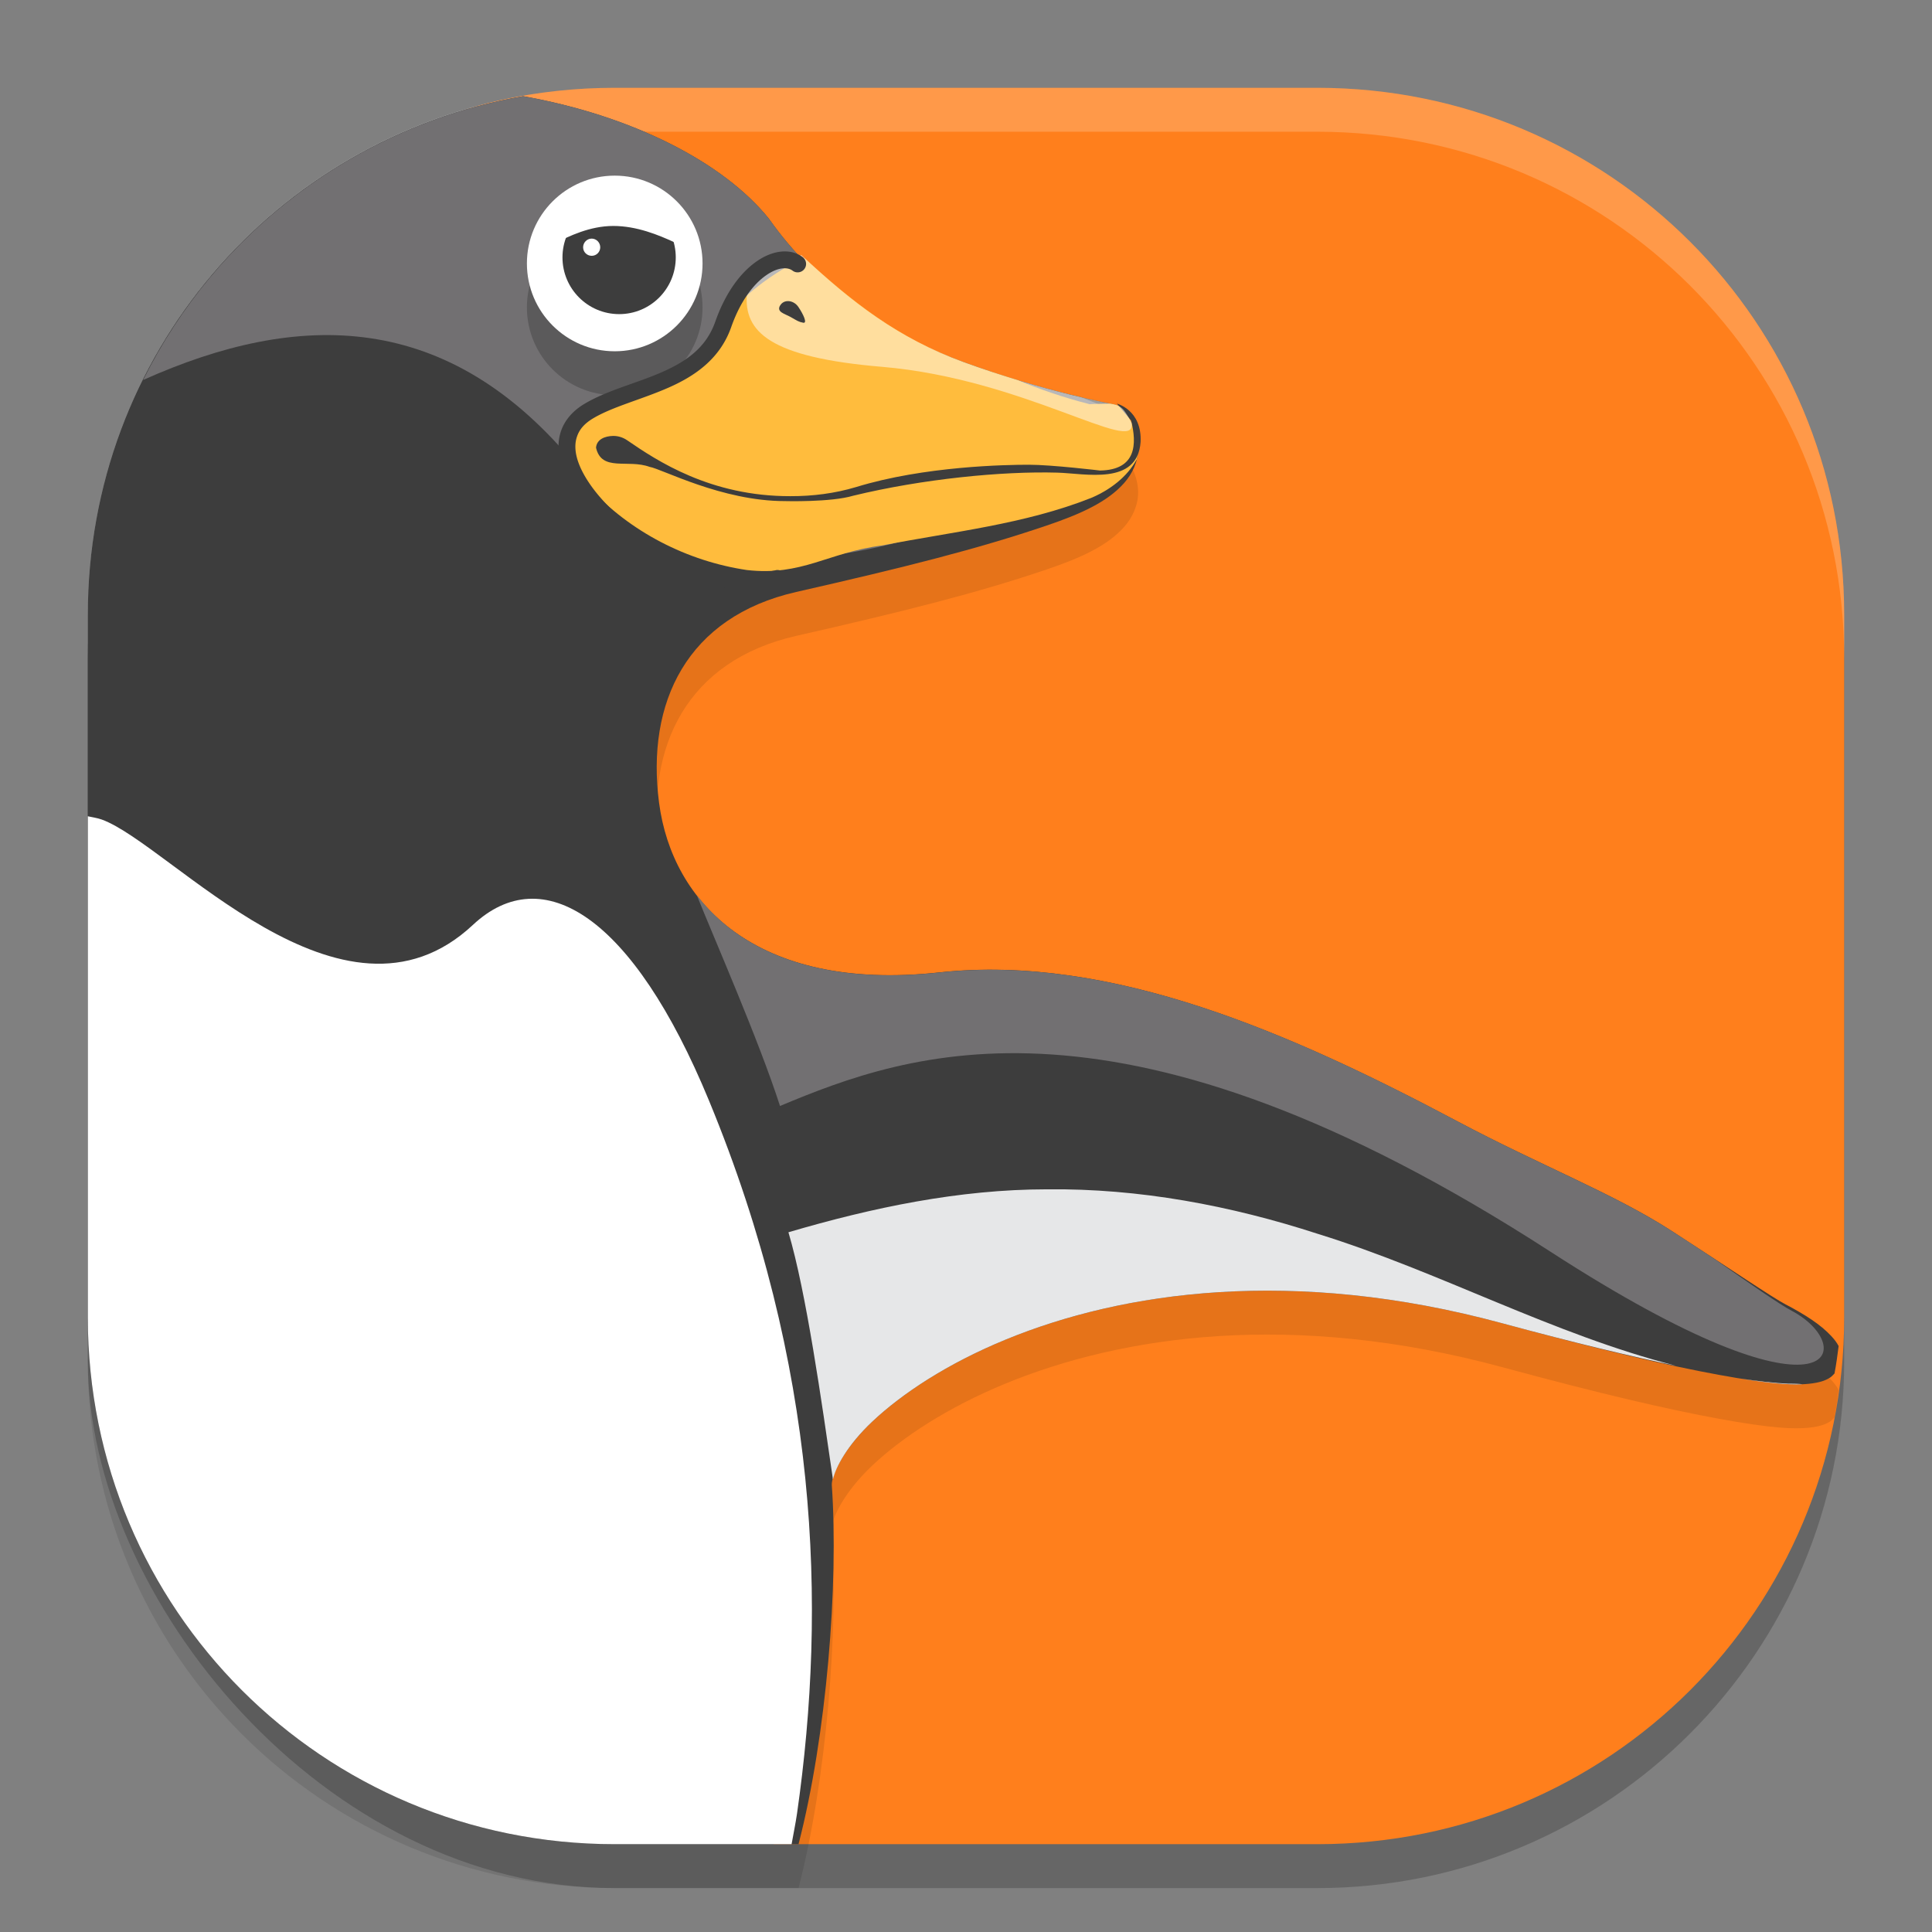 <svg xmlns="http://www.w3.org/2000/svg" width="22" height="22" version="1">
 <rect width="100%" height="100%" fill="#808080" stroke="none"/>
 <rect style="opacity:0.2" width="20" height="20" x="1" y="1.5" rx="6" ry="6"/>
 <path style="fill:#ff7f1c" d="m 7,1 h 8 c 3.324,0 6,2.676 6,6 v 8 c 0,3.324 -2.676,6 -6,6 H 8.815 L 7.346,20.307 C 4.34,18.889 1.709,18.475 1.847,15.154 L 2.155,7.731 C 2.274,4.86 3,1.737 5.69,1.142 6.112,1.049 6.55,1 7,1 Z"/>
 <path style="opacity:0.1" d="M 5.954,1.596 C 3.133,2.089 1,4.534 1,7.5 v 8 c 0,3.324 2.676,6 6,6 h 2.093 c 0.319,-1.233 0.458,-2.96 0.379,-4.088 -0.007,-0.105 0.127,-0.409 0.463,-0.726 0.336,-0.316 0.849,-0.657 1.515,-0.931 1.332,-0.548 3.272,-0.833 5.659,-0.186 1.104,0.3 1.9,0.484 2.466,0.587 0.566,0.103 0.888,0.132 1.109,0.089 0.055,-0.011 0.107,-0.026 0.158,-0.06 0.017,-0.011 0.032,-0.029 0.048,-0.045 0.02,-0.103 0.033,-0.207 0.047,-0.312 -0.023,-0.044 -0.053,-0.081 -0.082,-0.112 -0.125,-0.136 -0.31,-0.251 -0.515,-0.359 h -0.001 C 20.18,15.274 19.693,14.942 19.036,14.517 18.38,14.093 17.537,13.769 16.598,13.27 14.718,12.272 12.657,11.36 10.693,11.573 9.633,11.688 8.877,11.479 8.366,11.112 7.856,10.745 7.58,10.214 7.505,9.642 7.355,8.498 7.824,7.524 9.066,7.241 10.295,6.962 11.137,6.75 11.917,6.485 12.307,6.353 12.611,6.215 12.801,6 c 0.095,-0.108 0.159,-0.245 0.159,-0.393 1.09e-4,-0.147 -0.059,-0.29 -0.156,-0.426 -0.029,-0.04 -0.072,-0.068 -0.121,-0.077 0,0 -0.786,-0.142 -1.713,-0.481 C 10.043,4.284 9.288,3.741 8.763,3.001 c -0.002,-0.003 -0.004,-0.007 -0.007,-0.01 -0.516,-0.641 -1.555,-1.175 -2.802,-1.396 z"/>
 <path style="opacity:0.2;fill:#ffffff" d="M 7,1 C 3.676,1 1,3.676 1,7 v 0.5 c 0,-3.324 2.676,-6 6,-6 h 8 c 3.324,0 6,2.676 6,6 V 7 C 21,3.676 18.324,1 15,1 Z"/>
 <path style="fill:#3d3d3d" d="M 5.954,1.096 C 3.133,1.589 1,4.034 1,7 v 8 c 0,3.324 2.676,6 6,6 h 2.093 c 0.319,-1.233 0.458,-2.96 0.379,-4.088 -0.007,-0.105 0.127,-0.409 0.463,-0.726 0.336,-0.316 0.849,-0.657 1.515,-0.931 1.332,-0.548 3.272,-0.833 5.659,-0.186 1.104,0.3 1.9,0.484 2.466,0.587 0.566,0.103 0.888,0.132 1.109,0.089 0.055,-0.011 0.107,-0.026 0.158,-0.06 0.017,-0.011 0.032,-0.029 0.048,-0.045 0.02,-0.103 0.033,-0.207 0.047,-0.312 -0.023,-0.044 -0.053,-0.081 -0.082,-0.112 -0.125,-0.136 -0.31,-0.251 -0.515,-0.359 h -0.001 C 20.18,14.774 19.693,14.442 19.036,14.017 18.38,13.593 17.537,13.269 16.598,12.77 14.718,11.772 12.657,10.86 10.693,11.073 9.633,11.188 8.877,10.979 8.366,10.612 7.856,10.245 7.58,9.714 7.505,9.142 7.355,7.998 7.824,7.024 9.066,6.741 10.295,6.462 11.137,6.25 11.917,5.985 12.307,5.853 12.611,5.715 12.801,5.5 c 0.095,-0.108 0.159,-0.245 0.159,-0.393 1.09e-4,-0.147 -0.059,-0.29 -0.156,-0.426 -0.029,-0.04 -0.072,-0.068 -0.121,-0.077 0,0 -0.786,-0.142 -1.713,-0.481 C 10.043,3.784 9.288,3.241 8.763,2.501 c -0.002,-0.003 -0.004,-0.007 -0.007,-0.01 -0.516,-0.641 -1.555,-1.175 -2.802,-1.396 z"/>
 <path style="fill:#e6e7e8" d="m 11.921,13.543 c -1.001,6.5e-4 -1.987,0.208 -2.943,0.489 0.203,0.684 0.379,1.934 0.507,2.815 0.029,-0.136 0.162,-0.39 0.45,-0.661 0.336,-0.316 0.849,-0.657 1.515,-0.931 1.332,-0.548 3.272,-0.833 5.659,-0.186 0.842,0.228 1.457,0.374 1.975,0.483 C 17.679,15.193 16.393,14.48 15.009,14.051 14.013,13.727 12.971,13.531 11.921,13.543 Z m 7.897,2.155 c 0.307,0.05 0.535,0.072 0.704,0.065 -0.016,-0.004 -0.063,-0.007 -0.164,-0.007 -0.156,-0.007 -0.355,-0.031 -0.541,-0.058 z"/>
 <path style="fill:#ffffff" d="M 1,9.295 V 15 c 0,3.324 2.676,6 6,6 h 2.014 c 0.02,-0.117 0.045,-0.231 0.062,-0.35 C 9.416,18.278 9.321,15.555 8.074,12.534 7.204,10.426 6.178,9.79 5.385,10.532 3.898,11.923 1.938,9.613 1.158,9.332 1.108,9.314 1.053,9.307 1,9.295 Z"/>
 <path style="fill:#727072" d="M 5.957,1.096 C 4.051,1.428 2.462,2.652 1.63,4.327 3.393,3.537 5.108,3.515 6.577,5.323 8.499,7.729 12.701,5.257 12.869,4.782 12.858,4.763 12.844,4.743 12.831,4.724 12.802,4.713 12.619,4.648 12.3,4.52 11.988,4.448 11.549,4.335 10.97,4.123 10.043,3.784 9.288,3.241 8.763,2.501 8.76,2.498 8.758,2.494 8.756,2.491 8.241,1.851 7.202,1.316 5.957,1.096 Z M 7.938,10.202 c 0.192,0.48 0.705,1.648 0.944,2.392 1.462,-0.611 3.882,-1.505 8.773,1.659 3.267,2.114 3.521,1.082 2.745,0.672 -0.136,-0.072 -0.466,-0.302 -0.868,-0.583 -0.16,-0.105 -0.301,-0.199 -0.495,-0.324 -0.657,-0.424 -1.5,-0.749 -2.439,-1.248 -1.879,-0.999 -3.941,-1.909 -5.904,-1.696 -1.06,0.115 -1.817,-0.094 -2.327,-0.461 -0.166,-0.12 -0.305,-0.258 -0.423,-0.408 -0.002,-9e-4 -0.004,-0.001 -0.006,-0.002 z"/>
 <path style="fill:#ffbc3d" d="M 9.16,2.939 C 8.834,3.074 8.401,3.409 8.289,3.606 8.177,3.882 7.988,4.133 7.712,4.26 7.358,4.459 6.927,4.499 6.605,4.753 6.35,4.975 6.515,5.343 6.706,5.546 7.171,6.055 7.824,6.39 8.504,6.491 9.134,6.563 9.43,6.29 10.046,6.211 c 0.797,-0.156 1.619,-0.24 2.379,-0.541 0.211,-0.089 0.411,-0.238 0.52,-0.441 0.01,-0.04 0.016,-0.081 0.016,-0.123 1.09e-4,-0.147 -0.059,-0.29 -0.156,-0.426 -0.029,-0.04 -0.073,-0.068 -0.121,-0.076 0,0 -0.035,-0.008 -0.037,-0.008 -0.098,0.002 -0.216,0.004 -0.239,0.007 C 12.106,4.525 11.837,4.432 11.585,4.327 11.392,4.268 11.186,4.202 10.97,4.123 10.237,3.854 9.728,3.458 9.16,2.939 Z"/>
 <circle style="opacity:0.2" cx="7" cy="3.5" r="1"/>
 <circle style="fill:#ffffff" cx="7" cy="3" r="1"/>
 <path style="fill:#3d3d3d" d="m 7.695,2.931 c 0,-0.356 -0.288,-0.644 -0.644,-0.644 -0.357,0 -0.646,0.288 -0.646,0.644 0,0.356 0.288,0.646 0.646,0.646 0.356,0 0.644,-0.289 0.644,-0.646"/>
 <path style="fill:#ffffff" d="m 6.835,2.816 c 0,-0.054 -0.044,-0.099 -0.097,-0.099 -0.054,0 -0.098,0.045 -0.098,0.099 0,0.054 0.044,0.097 0.098,0.097 0.054,0 0.097,-0.044 0.097,-0.097"/>
 <path style="fill:#ffffff" d="M 7.92,2.786 C 7.971,2.99 7.523,2.573 6.984,2.573 6.445,2.573 6.039,3.044 6.093,2.743 6.152,2.422 6.51,2.015 7.007,2.015 c 0.469,0 0.818,0.383 0.913,0.771"/>
 <path style="fill:#3d3d3d" d="m 6.787,5.098 v 0 c 0.008,-0.097 0.103,-0.132 0.194,-0.134 0.052,-8e-4 0.109,0.014 0.16,0.049 0.338,0.232 0.947,0.639 1.859,0.637 0.253,8e-4 0.506,-0.031 0.749,-0.104 0.779,-0.239 1.711,-0.254 1.968,-0.254 0.258,0 0.809,0.066 0.809,0.066 0.418,-0.007 0.42,-0.306 0.354,-0.57 l -0.162,-0.192 c 0,0 0.288,0.072 0.27,0.438 -0.036,0.498 -0.629,0.357 -0.947,0.348 C 11.412,5.364 10.501,5.454 9.715,5.645 9.462,5.721 8.936,5.706 8.936,5.706 8.218,5.706 7.535,5.338 7.396,5.316 7.15,5.226 6.851,5.376 6.787,5.098"/>
 <path style="opacity:0.5;fill:#ffffff" d="m 9.124,2.904 c -0.12,0.052 -0.219,0.093 -0.237,0.093 -0.224,0 -0.371,0.223 -0.382,0.347 -0.036,0.432 0.253,0.725 1.538,0.833 1.614,0.136 2.891,1.007 2.843,0.647 l 0.003,-6e-4 c -0.024,-0.048 -0.051,-0.097 -0.084,-0.143 -0.029,-0.04 -0.073,-0.068 -0.121,-0.076 0,0 -0.786,-0.143 -1.713,-0.482 -0.749,-0.274 -1.277,-0.683 -1.846,-1.219 z"/>
 <path style="fill:#3d3d3d" d="m 8.882,3.48 c -0.041,0.074 0.052,0.091 0.123,0.131 0.071,0.04 0.088,0.054 0.141,0.064 0.051,0.01 0.002,-0.096 -0.055,-0.18 -0.056,-0.082 -0.167,-0.089 -0.208,-0.015"/>
 <path style="fill:#3d3d3d" d="M 8.895,2.865 C 8.805,2.874 8.708,2.912 8.618,2.975 8.437,3.1 8.264,3.326 8.146,3.66 8.04,3.965 7.807,4.121 7.523,4.244 7.239,4.367 6.913,4.445 6.653,4.6 c -0.13,0.078 -0.219,0.182 -0.262,0.301 -0.043,0.119 -0.039,0.249 -0.003,0.376 0.072,0.255 0.268,0.51 0.528,0.739 0.519,0.458 1.3,0.814 1.949,0.666 A 0.096,0.096 0 1 0 8.822,6.496 C 8.276,6.621 7.526,6.299 7.043,5.873 6.802,5.66 6.63,5.422 6.573,5.225 6.545,5.127 6.545,5.041 6.572,4.967 6.598,4.892 6.652,4.825 6.752,4.765 6.972,4.633 7.295,4.552 7.599,4.42 7.904,4.288 8.198,4.092 8.327,3.723 8.434,3.419 8.588,3.228 8.727,3.133 8.865,3.037 8.973,3.042 9.025,3.082 A 0.096,0.096 0 1 0 9.141,2.929 C 9.072,2.876 8.986,2.856 8.895,2.865 Z"/>
</svg>

